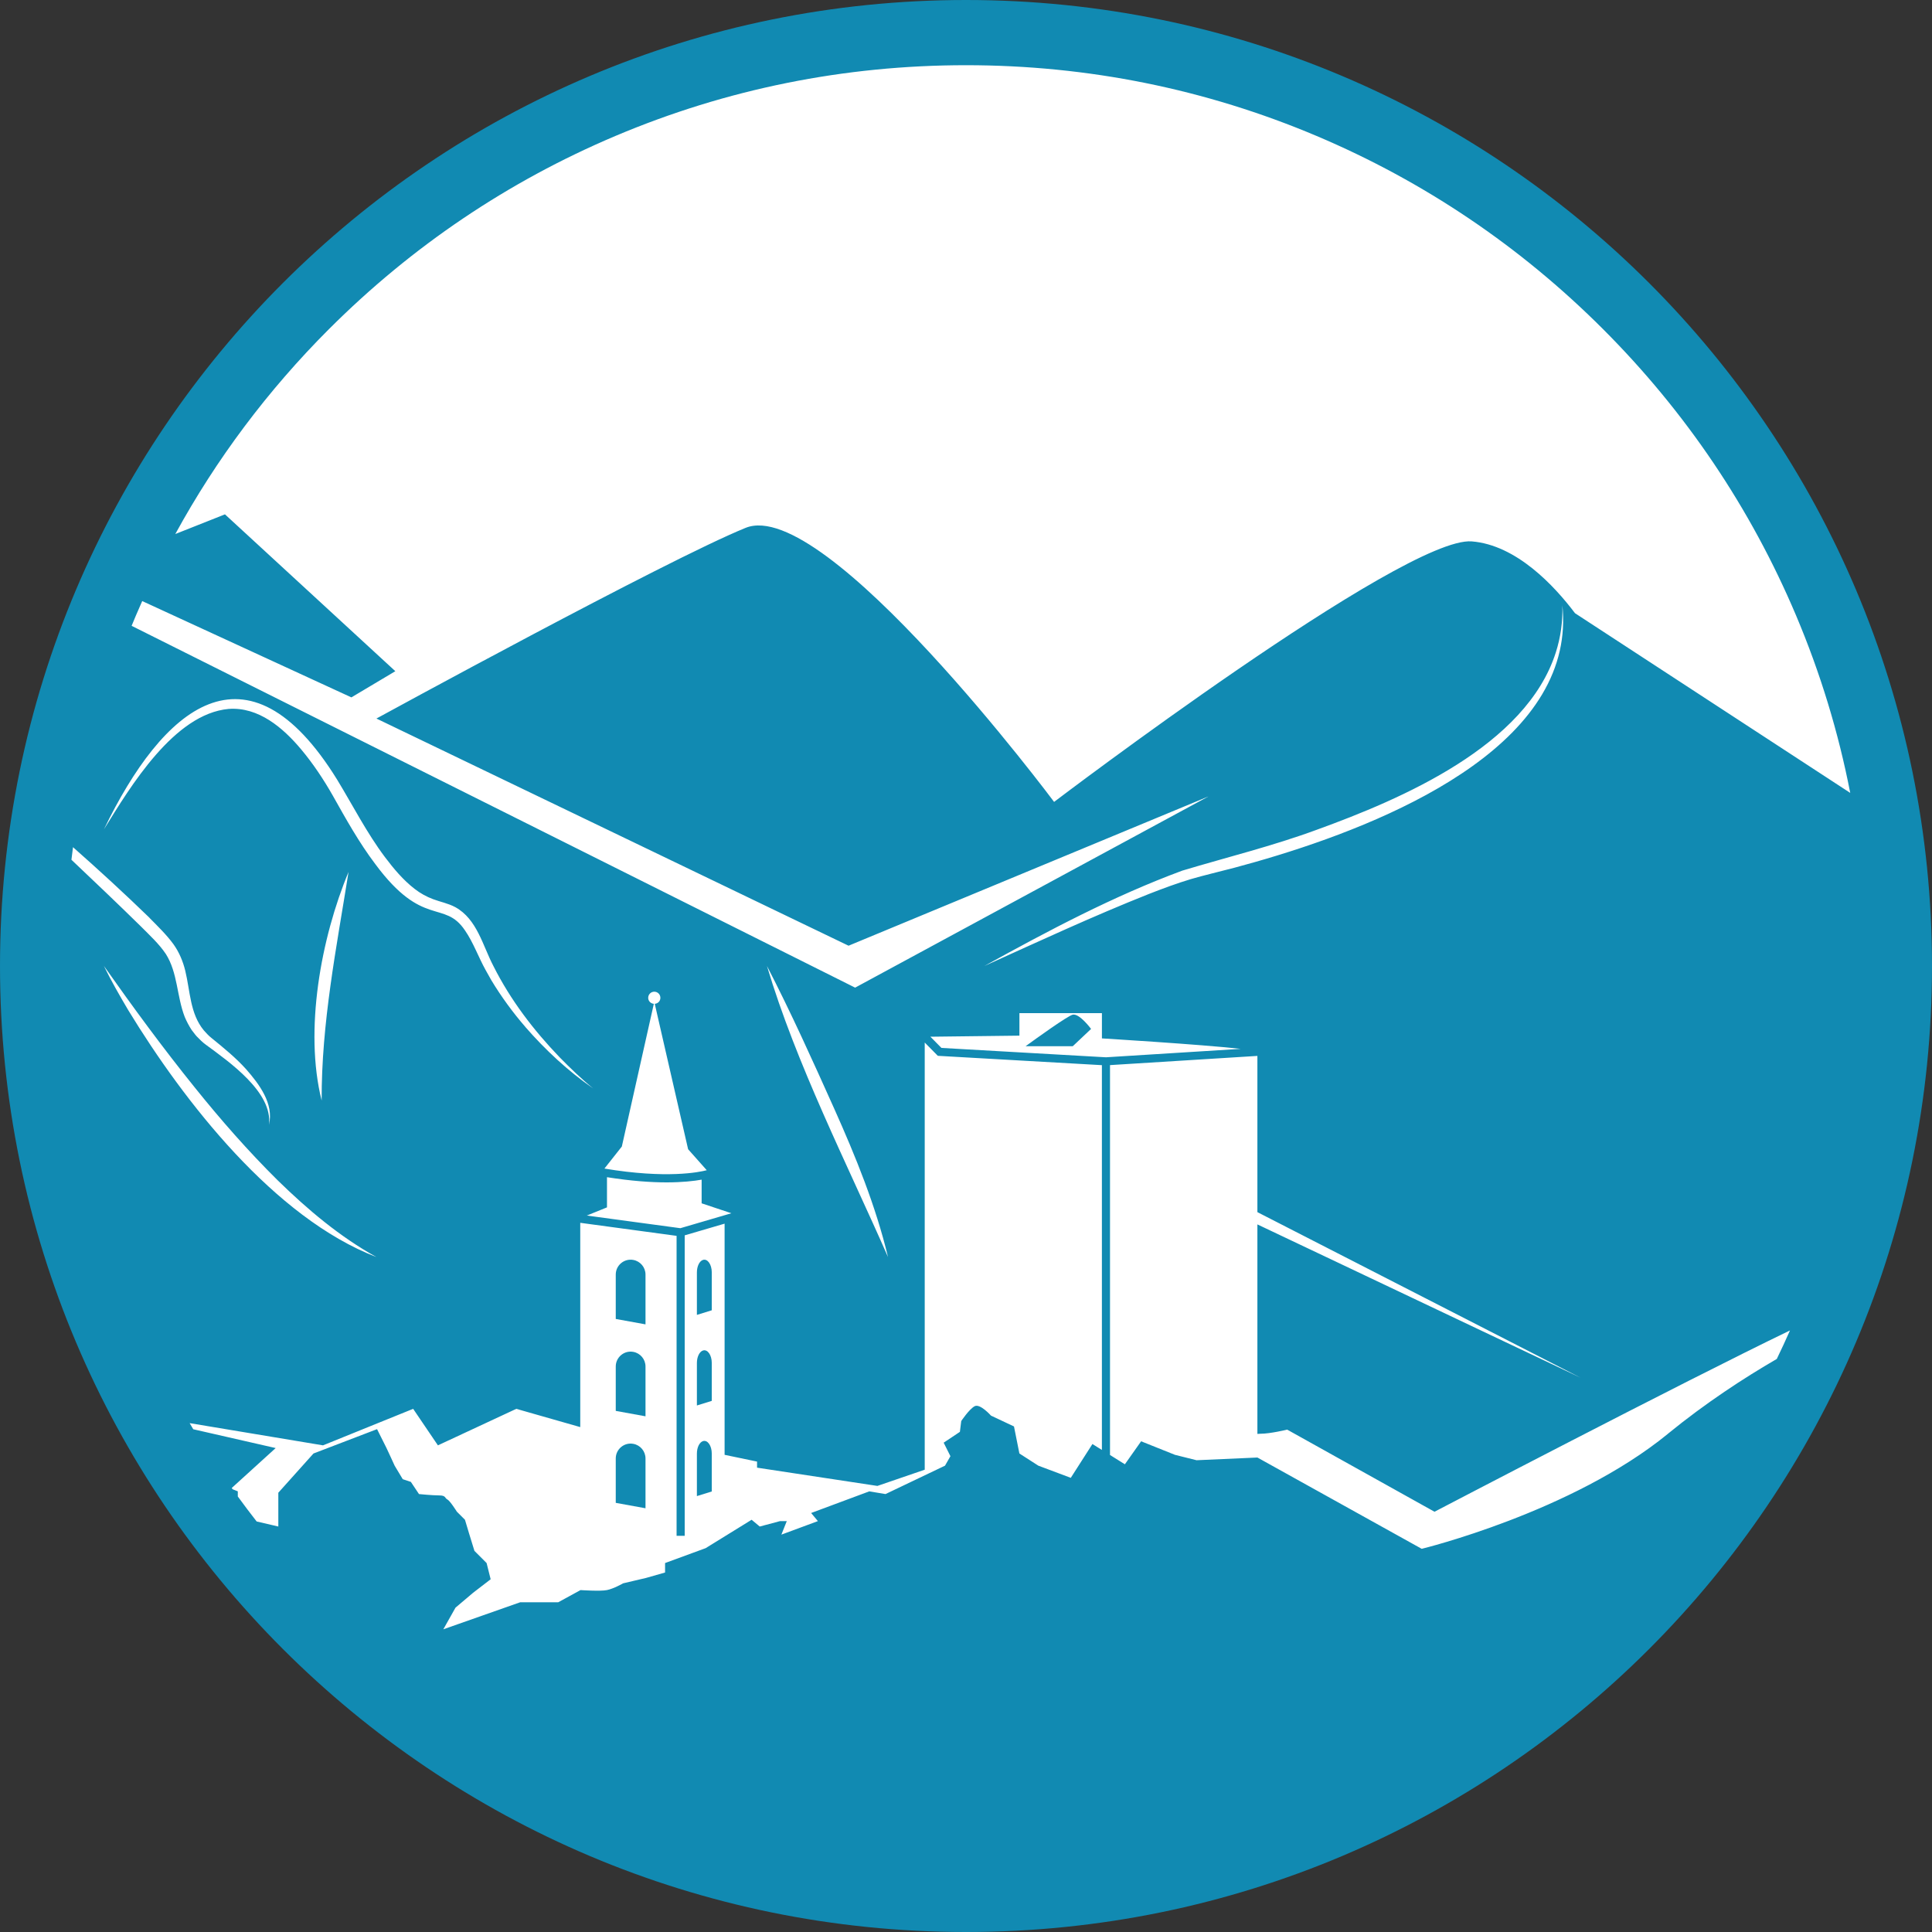 <svg xmlns="http://www.w3.org/2000/svg" id="Layer_5" data-name="Layer 5" viewBox="0 0 800 800">
  <rect x="0" y="0" width="800" height="800" fill="#333333" stroke="none"/>
  <defs fill="#118ab2">
    <style>
      .cls-1 {
        fill: #fff;
      }
    </style>
  </defs>
  <circle class="cls-1" cx="400" cy="400" r="390" fill="#118ab2"/>
  <g>
    <path d="M267.29,527.77c0-2.98-2.13-5.53-5.06-6.06-3.78-.69-7.26,2.22-7.26,6.06v18.38l12.32,2.24v-20.62Z" fill="#118ab2"/>
    <path d="M294.73,526.87c0-3.28-1.74-5.76-3.63-5.17-1.46.45-2.53,2.63-2.53,5.17v17.6l6.16-1.91v-15.69Z" fill="#118ab2"/>
    <path d="M294.73,564.38c0-3.28-1.74-5.76-3.63-5.17-1.46.45-2.53,2.63-2.53,5.17v17.6l6.16-1.91v-15.69Z" fill="#118ab2"/>
    <path d="M294.73,601.9c0-3.28-1.74-5.76-3.63-5.17-1.46.45-2.53,2.63-2.53,5.17v17.6l6.16-1.91v-15.69Z" fill="#118ab2"/>
    <path d="M267.29,565.84c0-2.98-2.13-5.53-5.06-6.06-3.78-.69-7.26,2.22-7.26,6.06v18.38l12.32,2.24v-20.62Z" fill="#118ab2"/>
    <path d="M267.29,603.92c0-2.98-2.13-5.53-5.06-6.06-3.78-.69-7.26,2.22-7.26,6.06v18.38l12.32,2.24v-20.62Z" fill="#118ab2"/>
    <path d="M451.79,426.06s-4.76-6.47-7.56-5.91c-2.05.41-15.32,9.98-19.55,13.06h19.53l7.58-7.15Z" fill="#118ab2"/>
    <path d="M400,0C179.09,0,0,179.09,0,400s179.09,400,400,400,400-179.09,400-400S620.91,0,400,0ZM98.47,619.62v-2.09l-2.14-.86c-.12-.17-.25-.34-.38-.52l18.2-16.54-34.13-7.79c-.5-.84-.99-1.69-1.49-2.53l55.22,9.2,22.58-9.15,14.75-5.97,10.25,15.12,32.46-15.12,26.48,7.56v-84.59l39.89,5.4v124.21h3.36v-124.42l16.52-4.84v95.72l13.44,2.8v2.52l49.83,7.56,19.6-6.72v-176.88l5.42,5.5,67.94,3.87v159.33l-3.92-2.45-8.96,14-13.44-5.04-7.84-5.04-2.24-11.2-9.52-4.48s-4.48-5.04-6.72-3.92-5.6,6.16-5.6,6.16l-.56,4.48-6.72,4.48,2.8,5.6-2.24,3.92-24.64,11.76-6.72-1.12-24.08,8.96,2.8,3.36-15.12,5.6,2.24-5.6h-2.8l-8.4,2.24-3.36-2.8-19.04,11.76-16.8,6.16v3.92l-7.84,2.24-9.52,2.24s-3.92,2.24-6.72,2.8c-2.8.56-10.93,0-10.93,0l-9.22,5.04h-15.75l-31.84,11.2,5.04-8.96,7.28-6.16,7.28-5.6-1.68-6.72-5.04-5.04-2.24-7.28-1.68-5.6-3.36-3.36s-2.8-4.48-3.92-5.04c-1.12-.56-.56-1.68-3.36-1.68s-8.4-.56-8.4-.56l-3.36-5.04-3.36-1.12-3.36-5.6s-2.8-6.16-3.36-7.28l-3.92-7.84-26.32,10.08-14.56,16.24v14l-8.97-2.09c-2.68-3.41-5.27-6.88-7.83-10.38ZM268.41,413.16c0-1.39,1.13-2.52,2.52-2.52s2.52,1.13,2.52,2.52-1.03,2.4-2.33,2.5l13.81,60.21,7.72,8.69c-3.08.81-16.58,3.62-42.37-.68l7.21-9.13,13.25-59.09c-1.3-.1-2.34-1.17-2.34-2.5ZM251.34,499.95v-12.5c10.1,1.6,18.3,2.15,24.71,2.15s11.48-.58,14.48-1.13v9.8l12.32,4.11-21.13,6.19-38.73-5.24,8.34-3.38ZM217.54,425.23c-5.17-5.95-9.98-12.54-14.06-19.29l-2.35-4.18c-3.01-5.39-5.13-11.51-8.62-16.54-8.62-12.77-17.39-.79-37.12-27.44-6.74-8.92-12.14-18.64-17.59-28.34-3.81-6.71-8.17-13.25-13.08-19.12-7.53-8.99-17.71-17.68-30.04-16.77-22.58,2.05-40.63,32.06-51.64,49.86,24.26-50.21,59.17-81.02,96.57-20.56,6.48,10.66,12.25,22.01,19.73,31.98,3.64,4.84,7.62,9.6,12.39,13.27,2.34,1.82,4.88,3.21,7.63,4.24,2.99,1.12,6.18,1.7,9.16,3.29,9.07,4.98,11.36,15.99,15.83,24.46,7.01,13.95,16.61,26.54,27.43,37.76,4.32,4.41,9.03,8.95,13.83,12.84-10.41-7.21-19.76-15.9-28.08-25.45ZM43.04,400c12.06,17.09,24.34,33.85,37.44,50.09,10.82,13.49,22.24,26.51,34.53,38.68,12.37,12.08,25.66,23.32,40.86,31.75-42.26-16.27-79.65-64.3-102.72-102.16-3.56-6.01-7.04-12.07-10.11-18.35ZM144.33,361.04c-5.02,31.49-11.27,62.65-11.14,94.67-7.3-29.06-.28-67.29,11.14-94.67ZM61.89,380.06c3.39,3.44,7.06,6.98,9.93,10.91,2.34,3.26,3.93,7.06,4.88,10.93,2.09,8.62,1.95,17.77,7.68,24.73.94,1.06,2.02,2.26,3.15,3.14,4.99,4.06,10,8.12,14.33,12.91,5.46,6.22,11.64,14.34,9.51,23.11,1.69-13.47-16.53-26.13-26.12-33.19-1.31-.93-2.67-2.29-3.78-3.45-.68-.7-1.51-1.93-2.14-2.7-1.07-1.64-2.05-3.51-2.82-5.32-3.35-8.63-2.89-18.3-7.84-26.11-2.84-4.23-6.73-7.77-10.31-11.39-9.35-9.19-19.04-18.39-28.78-27.62.2-1.74.42-3.47.65-5.21,10.77,9.5,21.35,19.23,31.69,29.25ZM317.59,400c10,19.37,18.92,39.19,27.83,59.05,8.89,19.86,17.19,40.23,22.29,61.47-17.03-38.75-38.03-79.96-50.12-120.51ZM646.93,250.5c.7,6.65.29,12.96-1.06,18.95-11.44,50.97-90.95,78.19-134.8,89.88-5.11,1.36-12.98,3.21-17.96,4.69-5.82,1.75-11.62,3.9-17.36,6.15-23.06,9.15-45.57,19.6-68.17,29.84,26.54-14.66,53.48-28.96,81.98-39.5,18.51-5.56,37.49-10.22,55.62-16.9,35.17-12.75,86.73-34.73,99.06-73.48,1.95-6.12,2.92-12.65,2.7-19.63ZM422.12,428.84v-9.32h34.16v10.46s40.84,2.47,57.47,4.33l-55.79,3.49-68.13-3.88-4.57-4.64,36.87-.44ZM690.61,593.74c-39.76,32.48-101.91,47.59-101.91,47.59l-68.03-37.8-25.2,1.12-8.96-2.24-14-5.6-6.72,9.52-6.16-3.85v-161.44l61.03-3.81v64.69l133.83,68.57-133.83-63.49v86.75c.43-.04.87-.07,1.32-.07,4,0,11.02-1.7,11.02-1.7l61,34s102.15-53.37,147.19-75.07c-1.76,3.97-3.57,7.91-5.46,11.8-13.48,7.82-29.39,18.16-45.12,31.01ZM136.25,136.25c34.26-34.26,74.16-61.16,118.57-79.95,45.97-19.44,94.81-29.3,145.18-29.3s99.21,9.86,145.18,29.3c44.41,18.79,84.31,45.68,118.57,79.95,34.26,34.26,61.16,74.16,79.95,118.57,10.06,23.79,17.55,48.35,22.44,73.5l-113.97-74.41c-8.52-11.3-24.23-28.25-42.75-29.73-28-2.24-172.94,107.87-172.94,107.87,0,0-94.71-126.91-127.75-113.47-33.04,13.44-152.86,78.95-152.86,78.95l195.5,94.07,149.05-61.82-146.33,79.18L54.5,259.14c.59-1.44,1.19-2.89,1.8-4.32.84-1.99,1.72-3.96,2.59-5.93l86.61,39.88,18.2-10.84-70.55-64.95-20.56,8.15c16.99-31.07,38.3-59.52,63.65-84.88Z" fill="#118ab2"/>
  </g>
</svg>